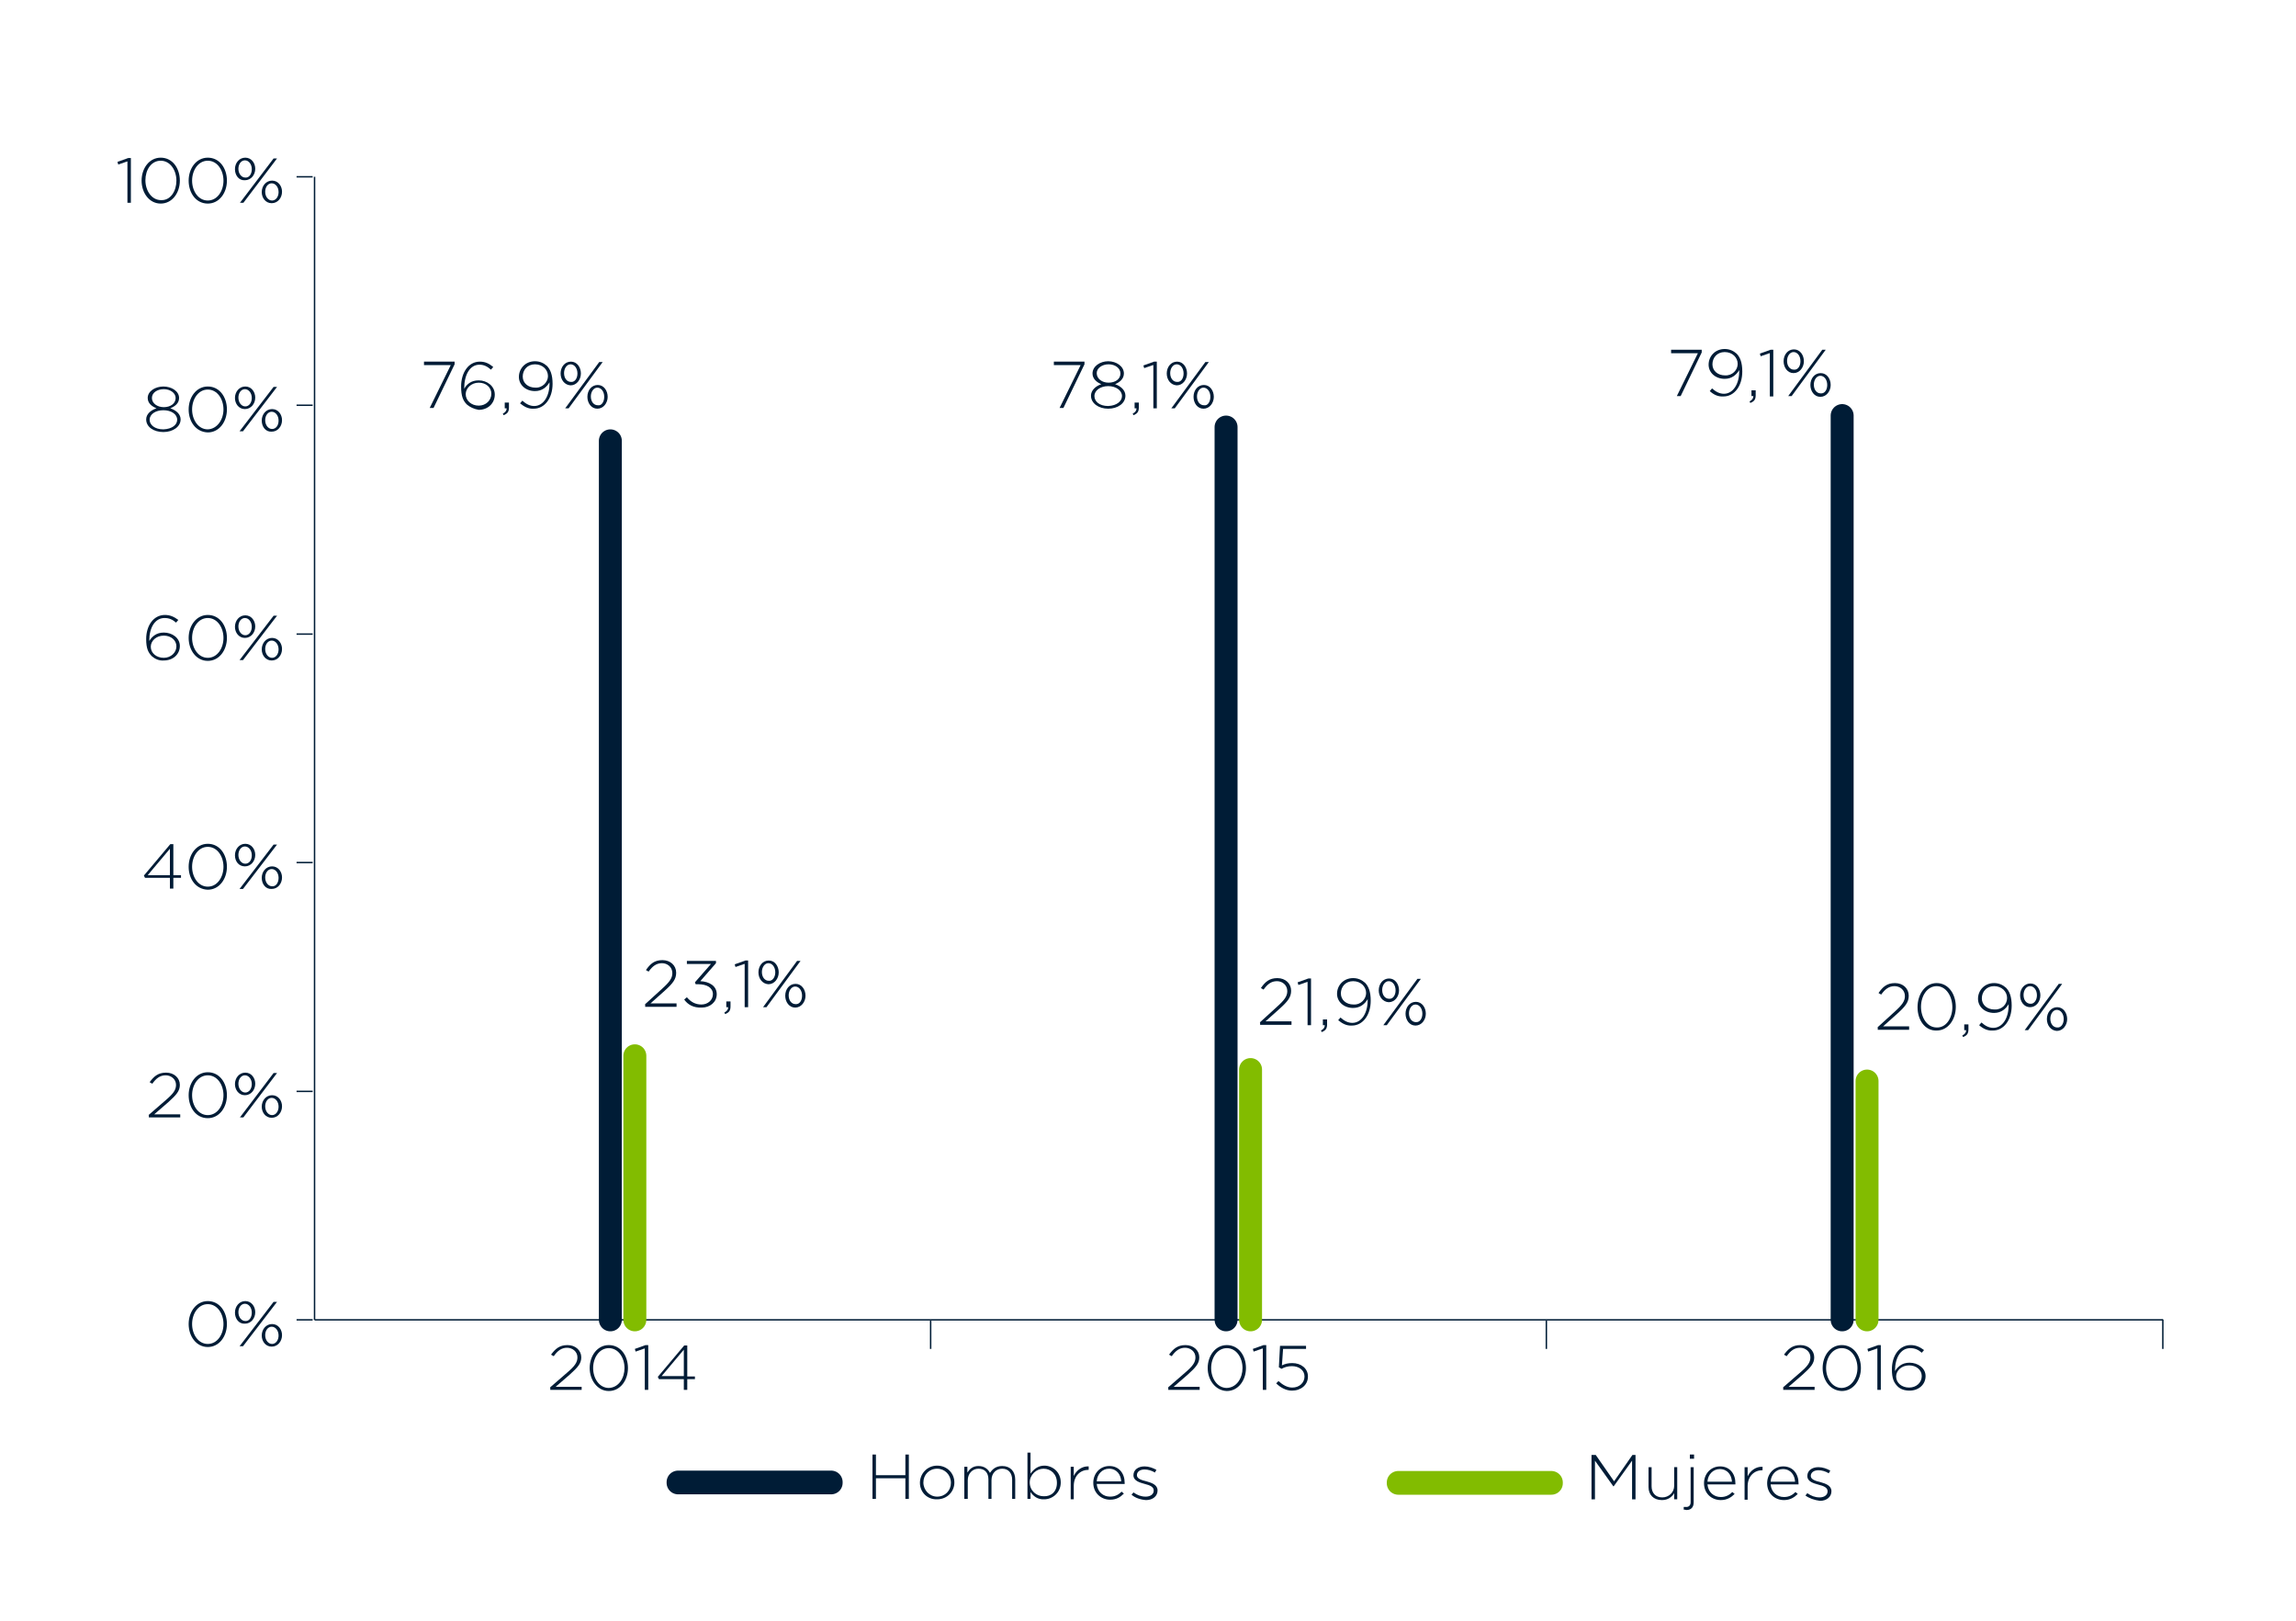 <svg version="1.1" id="Capa_1" xmlns="http://www.w3.org/2000/svg" xmlns:xlink="http://www.w3.org/1999/xlink" x="0px" y="0px" viewBox="0 0 600 423.6" style="enable-background:new 0 0 600 423.6;" xml:space="preserve" data-global-elvn="enableViewport, enableClick, none, startInvisible, responsive, 0, loop, 10000">
<style type="text/css">
	.st0{fill:none;stroke:#001C36;stroke-width:0.375;stroke-miterlimit:10;}
	.st1{fill:none;}
	.st2{enable-background:new    ;}
	.st3{fill:#001C36;}
	.st4{fill:none;stroke:#82BC00;stroke-width:6;stroke-linecap:round;stroke-linejoin:round;stroke-miterlimit:10;}
	.st5{fill:none;stroke:#001C36;stroke-width:6;stroke-linecap:round;stroke-linejoin:round;stroke-miterlimit:10;}
	.st6{fill:none;stroke:#82BC00;stroke-width:6;stroke-linecap:round;stroke-miterlimit:10;}
	.st7{fill:none;stroke:#001C36;stroke-width:6;stroke-linecap:round;stroke-miterlimit:10;}
</style>
<g id="xeje" xmlns="http://www.w3.org/2000/svg">
	<line id="lineaejex" class="st0 elvn-layer" x1="82.2" y1="344.9" x2="565.2" y2="344.9" data-elvn="drawLines, 0, 400, #0f2238, 0.4, notRandom"></line>
	<g id="lineasejex" data-elvn="drawLines, 0, 400, #0f2238, 0.4, notRandom" class="elvn-layer">
		<g>
			<line class="st1" x1="82.2" y1="344.9" x2="82.2" y2="345.1"></line>
			<line class="st0" x1="243.2" y1="352.5" x2="243.2" y2="345.1"></line>
			<line class="st0" x1="404.1" y1="352.5" x2="404.1" y2="345.1"></line>
			<line class="st0" x1="565.2" y1="352.5" x2="565.2" y2="344.8"></line>
		</g>
	</g>
</g>
<g id="yeje" xmlns="http://www.w3.org/2000/svg">
	<g id="ejey">
		<g class="st2 elvn-layer" data-elvn="fadeShortL, in, 50, 400, easeout">
			<path class="st3" d="M49.3,346L49.3,346c0-3.2,2-6,5-6c3.1,0,5,2.8,5,6v0c0,3.2-2,6-5,6S49.3,349.2,49.3,346z M58.4,346L58.4,346
				c0-2.7-1.6-5.2-4.1-5.2s-4.1,2.5-4.1,5.2v0c0,2.7,1.6,5.2,4.1,5.2C56.8,351.2,58.4,348.7,58.4,346z"></path>
			<path class="st3" d="M61.4,343L61.4,343c0-1.6,1.1-3,2.7-3c1.6,0,2.6,1.4,2.6,2.9v0c0,1.6-1.1,3-2.7,3
				C62.4,346,61.4,344.6,61.4,343z M65.8,343L65.8,343c0-1.3-0.8-2.3-1.8-2.3c-1,0-1.7,1-1.7,2.2v0c0,1.3,0.8,2.3,1.8,2.3
				C65.1,345.3,65.8,344.3,65.8,343z M71.5,340.2h0.9l-8.9,11.6h-0.9L71.5,340.2z M68.4,349L68.4,349c0-1.6,1.1-3,2.7-3
				c1.6,0,2.6,1.4,2.6,2.9v0c0,1.6-1.1,3-2.7,3C69.4,351.9,68.4,350.5,68.4,349z M72.8,349L72.8,349c0-1.3-0.8-2.3-1.8-2.3
				c-1,0-1.7,1-1.7,2.2v0c0,1.3,0.8,2.3,1.8,2.3C72.1,351.2,72.8,350.2,72.8,349z"></path>
		</g>
		<g class="st2 elvn-layer" data-elvn="fadeShortL, in, 100, 400, easeout">
			<path class="st3" d="M38.8,291.4l4.5-3.9c2-1.7,2.7-2.7,2.7-4c0-1.5-1.3-2.5-2.7-2.5c-1.5,0-2.5,0.8-3.5,2.2l-0.7-0.4
				c1.1-1.5,2.2-2.5,4.3-2.5c2.1,0,3.6,1.4,3.6,3.2v0c0,1.6-0.9,2.6-3,4.5l-3.7,3.2h6.8v0.8h-8.2V291.4z"></path>
			<path class="st3" d="M49.3,286.2L49.3,286.2c0-3.2,2-6,5-6c3.1,0,5,2.8,5,6v0c0,3.2-2,6-5,6C51.2,292.2,49.3,289.4,49.3,286.2z
				 M58.4,286.2L58.4,286.2c0-2.7-1.6-5.2-4.1-5.2s-4.1,2.5-4.1,5.2v0c0,2.7,1.6,5.2,4.1,5.2C56.8,291.4,58.4,288.9,58.4,286.2z"></path>
			<path class="st3" d="M61.4,283.3L61.4,283.3c0-1.6,1.1-3,2.7-3c1.6,0,2.6,1.4,2.6,2.9v0c0,1.6-1.1,3-2.7,3
				C62.4,286.2,61.4,284.8,61.4,283.3z M65.8,283.3L65.8,283.3c0-1.3-0.8-2.3-1.8-2.3c-1,0-1.7,1-1.7,2.2v0c0,1.3,0.8,2.3,1.8,2.3
				C65.1,285.5,65.8,284.5,65.8,283.3z M71.5,280.4h0.9L63.6,292h-0.9L71.5,280.4z M68.4,289.2L68.4,289.2c0-1.6,1.1-3,2.7-3
				c1.6,0,2.6,1.4,2.6,2.9v0c0,1.6-1.1,3-2.7,3C69.4,292.1,68.4,290.7,68.4,289.2z M72.8,289.2L72.8,289.2c0-1.3-0.8-2.3-1.8-2.3
				c-1,0-1.7,1-1.7,2.2v0c0,1.3,0.8,2.3,1.8,2.3C72.1,291.4,72.8,290.4,72.8,289.2z"></path>
		</g>
		<g class="st2 elvn-layer" data-elvn="fadeShortL, in, 150, 400, easeout">
			<path class="st3" d="M44.4,229.4h-6.5l-0.3-0.6l6.9-8.2h0.8v8.1h2v0.7h-2v2.8h-0.9V229.4z M44.4,228.7v-6.9l-5.8,6.9H44.4z"></path>
			<path class="st3" d="M49.3,226.5L49.3,226.5c0-3.2,2-6,5-6c3.1,0,5,2.8,5,6v0c0,3.2-2,6-5,6C51.2,232.4,49.3,229.7,49.3,226.5z
				 M58.4,226.5L58.4,226.5c0-2.7-1.6-5.2-4.1-5.2s-4.1,2.5-4.1,5.2v0c0,2.7,1.6,5.2,4.1,5.2C56.8,231.7,58.4,229.2,58.4,226.5z"></path>
			<path class="st3" d="M61.4,223.5L61.4,223.5c0-1.6,1.1-3,2.7-3c1.6,0,2.6,1.4,2.6,2.9v0c0,1.6-1.1,3-2.7,3
				C62.4,226.4,61.4,225.1,61.4,223.5z M65.8,223.5L65.8,223.5c0-1.3-0.8-2.3-1.8-2.3c-1,0-1.7,1-1.7,2.2v0c0,1.3,0.8,2.3,1.8,2.3
				C65.1,225.7,65.8,224.8,65.8,223.5z M71.5,220.7h0.9l-8.9,11.6h-0.9L71.5,220.7z M68.4,229.4L68.4,229.4c0-1.6,1.1-3,2.7-3
				c1.6,0,2.6,1.4,2.6,2.9v0c0,1.6-1.1,3-2.7,3C69.4,232.4,68.4,231,68.4,229.4z M72.8,229.4L72.8,229.4c0-1.3-0.8-2.3-1.8-2.3
				c-1,0-1.7,1-1.7,2.2v0c0,1.3,0.8,2.3,1.8,2.3C72.1,231.7,72.8,230.7,72.8,229.4z"></path>
		</g>
		<g class="st2 elvn-layer" data-elvn="fadeShortL, in, 200, 400, easeout">
			<path class="st3" d="M39.7,171.5c-1-1-1.5-2.1-1.5-4.5v0c0-3.5,1.9-6.3,4.9-6.3c1.4,0,2.4,0.5,3.5,1.3l-0.6,0.7
				c-0.9-0.8-1.8-1.2-3-1.2c-2.5,0-4,2.5-4,6c0.7-1.1,1.8-2.2,3.8-2.2c2.2,0,4.2,1.4,4.2,3.5v0c0,2.2-1.8,3.8-4.2,3.8
				C41.6,172.7,40.5,172.2,39.7,171.5z M46.1,168.9L46.1,168.9c0-1.6-1.4-2.8-3.3-2.8c-2,0-3.4,1.4-3.4,2.9v0c0,1.7,1.5,2.9,3.4,2.9
				S46.1,170.5,46.1,168.9z"></path>
			<path class="st3" d="M49.3,166.7L49.3,166.7c0-3.2,2-6,5-6c3.1,0,5,2.8,5,6v0c0,3.2-2,6-5,6S49.3,169.9,49.3,166.7z M58.4,166.7
				L58.4,166.7c0-2.7-1.6-5.2-4.1-5.2s-4.1,2.5-4.1,5.2v0c0,2.7,1.6,5.2,4.1,5.2C56.8,171.9,58.4,169.4,58.4,166.7z"></path>
			<path class="st3" d="M61.4,163.8L61.4,163.8c0-1.6,1.1-3,2.7-3c1.6,0,2.6,1.4,2.6,2.9v0c0,1.6-1.1,3-2.7,3
				C62.4,166.7,61.4,165.3,61.4,163.8z M65.8,163.8L65.8,163.8c0-1.3-0.8-2.3-1.8-2.3c-1,0-1.7,1-1.7,2.2v0c0,1.3,0.8,2.3,1.8,2.3
				C65.1,166,65.8,165,65.8,163.8z M71.5,160.9h0.9l-8.9,11.6h-0.9L71.5,160.9z M68.4,169.7L68.4,169.7c0-1.6,1.1-3,2.7-3
				c1.6,0,2.6,1.4,2.6,2.9v0c0,1.6-1.1,3-2.7,3C69.4,172.6,68.4,171.2,68.4,169.7z M72.8,169.7L72.8,169.7c0-1.3-0.8-2.3-1.8-2.3
				c-1,0-1.7,1-1.7,2.2v0c0,1.3,0.8,2.3,1.8,2.3C72.1,171.9,72.8,170.9,72.8,169.7z"></path>
		</g>
		<g class="st2 elvn-layer" data-elvn="fadeShortL, in, 250, 400, easeout">
			<path class="st3" d="M38.2,109.6L38.2,109.6c0-1.4,1.2-2.4,2.7-2.9c-1.2-0.5-2.3-1.3-2.3-2.7v0c0-1.8,2-3,4.1-3
				c2.1,0,4.1,1.2,4.1,3v0c0,1.4-1.1,2.2-2.3,2.7c1.5,0.5,2.7,1.5,2.7,2.9v0c0,1.9-2,3.3-4.5,3.3C40.2,112.9,38.2,111.6,38.2,109.6z
				 M46.3,109.7L46.3,109.7c0-1.5-1.6-2.5-3.6-2.5s-3.6,1-3.6,2.5v0c0,1.3,1.3,2.5,3.6,2.5C45,112.1,46.3,111,46.3,109.7z M45.9,104
				L45.9,104c0-1.3-1.4-2.3-3.1-2.3s-3.1,0.9-3.1,2.3v0c0,1.4,1.4,2.4,3.1,2.4S45.9,105.5,45.9,104z"></path>
			<path class="st3" d="M49.3,107L49.3,107c0-3.2,2-6,5-6c3.1,0,5,2.8,5,6v0c0,3.2-2,6-5,6C51.2,112.9,49.3,110.2,49.3,107z
				 M58.4,107L58.4,107c0-2.7-1.6-5.2-4.1-5.2s-4.1,2.5-4.1,5.2v0c0,2.7,1.6,5.2,4.1,5.2C56.8,112.1,58.4,109.6,58.4,107z"></path>
			<path class="st3" d="M61.4,104L61.4,104c0-1.6,1.1-3,2.7-3c1.6,0,2.6,1.4,2.6,2.9v0c0,1.6-1.1,3-2.7,3
				C62.4,106.9,61.4,105.5,61.4,104z M65.8,104L65.8,104c0-1.3-0.8-2.3-1.8-2.3c-1,0-1.7,1-1.7,2.2v0c0,1.3,0.8,2.3,1.8,2.3
				C65.1,106.2,65.8,105.2,65.8,104z M71.5,101.1h0.9l-8.9,11.6h-0.9L71.5,101.1z M68.4,109.9L68.4,109.9c0-1.6,1.1-3,2.7-3
				c1.6,0,2.6,1.4,2.6,2.9v0c0,1.6-1.1,3-2.7,3C69.4,112.9,68.4,111.5,68.4,109.9z M72.8,109.9L72.8,109.9c0-1.3-0.8-2.3-1.8-2.3
				c-1,0-1.7,1-1.7,2.2v0c0,1.3,0.8,2.3,1.8,2.3C72.1,112.1,72.8,111.2,72.8,109.9z"></path>
		</g>
		<g class="st2 elvn-layer" data-elvn="fadeShortL, in, 300, 400, easeout">
			<path class="st3" d="M33.2,42.2L30.9,43l-0.2-0.7l2.8-1h0.7V53h-0.9V42.2z"></path>
			<path class="st3" d="M37,47.2L37,47.2c0-3.2,2-6,5-6c3.1,0,5,2.8,5,6v0c0,3.2-2,6-5,6C39,53.2,37,50.4,37,47.2z M46.1,47.2
				L46.1,47.2c0-2.7-1.6-5.2-4.1-5.2S38,44.4,38,47.1v0c0,2.7,1.6,5.2,4.1,5.2C44.6,52.4,46.1,49.9,46.1,47.2z"></path>
			<path class="st3" d="M49.3,47.2L49.3,47.2c0-3.2,2-6,5-6c3.1,0,5,2.8,5,6v0c0,3.2-2,6-5,6C51.2,53.2,49.3,50.4,49.3,47.2z
				 M58.4,47.2L58.4,47.2c0-2.7-1.6-5.2-4.1-5.2s-4.1,2.5-4.1,5.2v0c0,2.7,1.6,5.2,4.1,5.2C56.8,52.4,58.4,49.9,58.4,47.2z"></path>
			<path class="st3" d="M61.4,44.2L61.4,44.2c0-1.6,1.1-3,2.7-3c1.6,0,2.6,1.4,2.6,2.9v0c0,1.6-1.1,3-2.7,3
				C62.4,47.2,61.4,45.8,61.4,44.2z M65.8,44.2L65.8,44.2c0-1.3-0.8-2.3-1.8-2.3c-1,0-1.7,1-1.7,2.2v0c0,1.3,0.8,2.3,1.8,2.3
				C65.1,46.5,65.8,45.5,65.8,44.2z M71.5,41.4h0.9L63.6,53h-0.9L71.5,41.4z M68.4,50.2L68.4,50.2c0-1.6,1.1-3,2.7-3
				c1.6,0,2.6,1.4,2.6,2.9v0c0,1.6-1.1,3-2.7,3C69.4,53.1,68.4,51.7,68.4,50.2z M72.8,50.2L72.8,50.2c0-1.3-0.8-2.3-1.8-2.3
				c-1,0-1.7,1-1.7,2.2v0c0,1.3,0.8,2.3,1.8,2.3C72.1,52.4,72.8,51.4,72.8,50.2z"></path>
		</g>
	</g>
	<line id="lineaejey" class="st0 elvn-layer" x1="82.2" y1="344.9" x2="82.2" y2="46.2" data-elvn="drawLines, 0, 400, #0f2238, 0.4, notRandom"></line>
	<g id="lineasy" data-elvn="drawLines, 0, 400, #0f2238, 0.4, notRandom" class="elvn-layer">
		<g>
			<line class="st0" x1="77.5" y1="344.9" x2="81.7" y2="344.9"></line>
			<line class="st0" x1="77.5" y1="285.2" x2="81.7" y2="285.2"></line>
			<line class="st0" x1="77.5" y1="225.4" x2="81.7" y2="225.4"></line>
			<line class="st0" x1="77.5" y1="165.7" x2="81.7" y2="165.7"></line>
			<line class="st0" x1="77.5" y1="105.9" x2="81.7" y2="105.9"></line>
			<line class="st0" x1="77.5" y1="46.2" x2="81.7" y2="46.2"></line>
		</g>
	</g>
</g>
<g id="mujeres" xmlns="http://www.w3.org/2000/svg">
	<g data-elvn="fadeShortR, in, 400, 400, backout" class="elvn-layer">
		<g class="st2">
			<path class="st3" d="M416.2,380.2h0.8l4.8,6.9l4.8-6.9h0.8v11.6h-0.9v-10.1l-4.8,6.7h-0.1l-4.8-6.7v10.1h-0.9V380.2z"></path>
			<path class="st3" d="M430.8,388.6v-5.2h0.8v5c0,1.7,1,2.9,2.8,2.9c1.7,0,3.1-1.3,3.1-3v-4.9h0.8v8.4h-0.8v-1.6
				c-0.6,1-1.6,1.8-3.2,1.8C432.1,392,430.8,390.6,430.8,388.6z"></path>
			<path class="st3" d="M440,394.5v-0.7c0.2,0,0.5,0,0.7,0c0.6,0,1.1-0.4,1.1-1.2v-9.2h0.8v9.2c0,1.3-0.7,2-1.9,2
				C440.4,394.5,440.2,394.5,440,394.5z M441.6,380.1h1.1v1.1h-1.1V380.1z"></path>
			<path class="st3" d="M445.3,387.6L445.3,387.6c0-2.5,1.8-4.4,4.2-4.4c2.5,0,4,1.9,4,4.4c0,0.1,0,0.2,0,0.3h-7.3
				c0.2,2.1,1.7,3.3,3.5,3.3c1.4,0,2.3-0.6,3-1.3l0.6,0.5c-0.9,0.9-2,1.6-3.6,1.6C447.3,392,445.3,390.3,445.3,387.6z M452.6,387.2
				c-0.1-1.7-1.1-3.3-3.2-3.3c-1.7,0-3.1,1.4-3.2,3.3H452.6z"></path>
		</g>
		<g class="st2">
			<path class="st3" d="M455.9,383.4h0.8v2.4c0.7-1.5,2.2-2.6,3.9-2.5v0.9h-0.1c-2,0-3.8,1.5-3.8,4.2v3.5h-0.8V383.4z"></path>
		</g>
		<g class="st2">
			<path class="st3" d="M461.8,387.6L461.8,387.6c0-2.5,1.8-4.4,4.2-4.4c2.5,0,4,1.9,4,4.4c0,0.1,0,0.2,0,0.3h-7.3
				c0.2,2.1,1.7,3.3,3.5,3.3c1.4,0,2.3-0.6,3-1.3l0.6,0.5c-0.9,0.9-2,1.6-3.6,1.6C463.8,392,461.8,390.3,461.8,387.6z M469.1,387.2
				c-0.1-1.7-1.1-3.3-3.2-3.3c-1.7,0-3.1,1.4-3.2,3.3H469.1z"></path>
			<path class="st3" d="M471.8,390.8l0.5-0.6c1,0.7,2,1.1,3.2,1.1c1.2,0,2.1-0.6,2.1-1.6v0c0-1-1.1-1.4-2.3-1.7
				c-1.4-0.4-3-0.8-3-2.3v0c0-1.4,1.2-2.3,2.9-2.3c1.1,0,2.2,0.4,3.1,0.9l-0.4,0.7c-0.8-0.5-1.8-0.8-2.7-0.8c-1.2,0-2,0.6-2,1.5v0
				c0,0.9,1.2,1.3,2.5,1.6c1.4,0.4,2.9,0.9,2.9,2.4v0c0,1.5-1.3,2.5-3,2.5C474.1,392,472.7,391.5,471.8,390.8z"></path>
		</g>
	</g>
	<rect x="365.4" y="387.4" class="st4 elvn-layer" width="40" height="0.2" data-elvn="fadeShortL, in, 400, 400, backout"></rect>
</g>
<g id="hombres" xmlns="http://www.w3.org/2000/svg">
	<g data-elvn="fadeShortR, in, 300, 400, backout" class="elvn-layer">
		<g class="st2">
			<path class="st3" d="M228,380.1h0.9v5.4h7.7v-5.4h0.9v11.6h-0.9v-5.4h-7.7v5.4H228V380.1z"></path>
			<path class="st3" d="M240.4,387.5L240.4,387.5c0-2.4,1.9-4.5,4.5-4.5c2.6,0,4.5,2,4.5,4.4v0c0,2.4-1.9,4.4-4.5,4.4
				C242.3,391.9,240.4,389.9,240.4,387.5z M248.5,387.5L248.5,387.5c0-2.1-1.6-3.7-3.6-3.7c-2.1,0-3.6,1.6-3.6,3.6v0
				c0,2,1.6,3.7,3.6,3.7C247,391.1,248.5,389.5,248.5,387.5z"></path>
			<path class="st3" d="M252,383.3h0.8v1.5c0.6-0.9,1.4-1.7,2.9-1.7c1.5,0,2.5,0.8,3,1.8c0.6-0.9,1.5-1.8,3.2-1.8
				c2.1,0,3.4,1.4,3.4,3.5v5.1h-0.8v-5c0-1.8-1-2.9-2.6-2.9c-1.5,0-2.8,1.1-2.8,3v4.9h-0.8v-5.1c0-1.8-1-2.8-2.6-2.8s-2.8,1.3-2.8,3
				v4.9H252V383.3z"></path>
			<path class="st3" d="M269.3,389.9v1.8h-0.8v-12.1h0.8v5.5c0.8-1.1,1.9-2.1,3.6-2.1c2.1,0,4.3,1.6,4.3,4.4v0
				c0,2.7-2.2,4.4-4.3,4.4C271.1,391.9,270,390.9,269.3,389.9z M276.2,387.5L276.2,387.5c0-2.3-1.6-3.7-3.5-3.7
				c-1.8,0-3.6,1.5-3.6,3.6v0c0,2.2,1.8,3.6,3.6,3.6C274.7,391.1,276.2,389.8,276.2,387.5z"></path>
		</g>
		<g class="st2">
			<path class="st3" d="M279.8,383.3h0.8v2.4c0.7-1.5,2.2-2.6,3.9-2.5v0.9h-0.1c-2,0-3.8,1.5-3.8,4.2v3.5h-0.8V383.3z"></path>
		</g>
		<g class="st2">
			<path class="st3" d="M285.7,387.5L285.7,387.5c0-2.5,1.8-4.4,4.2-4.4c2.5,0,4,1.9,4,4.4c0,0.1,0,0.2,0,0.3h-7.3
				c0.2,2.1,1.7,3.3,3.5,3.3c1.4,0,2.3-0.6,3-1.3l0.6,0.5c-0.9,0.9-1.9,1.6-3.6,1.6C287.7,391.9,285.7,390.1,285.7,387.5z
				 M293,387.1c-0.1-1.7-1.1-3.3-3.2-3.3c-1.7,0-3.1,1.4-3.2,3.3H293z"></path>
			<path class="st3" d="M295.7,390.6l0.5-0.6c1,0.7,2,1.1,3.2,1.1c1.2,0,2.1-0.6,2.1-1.6v0c0-1-1.1-1.4-2.3-1.7
				c-1.4-0.4-3-0.8-3-2.3v0c0-1.4,1.2-2.3,2.9-2.3c1.1,0,2.2,0.4,3.1,0.9l-0.4,0.7c-0.8-0.5-1.8-0.8-2.7-0.8c-1.2,0-2,0.6-2,1.5v0
				c0,0.9,1.2,1.3,2.5,1.6c1.4,0.4,2.9,0.9,2.9,2.4v0c0,1.5-1.3,2.5-3,2.5C298,391.9,296.6,391.4,295.7,390.6z"></path>
		</g>
	</g>
	<rect x="177.2" y="387.3" class="st5 elvn-layer" width="40" height="0.2" data-elvn="fadeShortL, in, 300, 400, backout"></rect>
</g>
<g id="_x32_014" xmlns="http://www.w3.org/2000/svg">
	<line class="st6 elvn-layer" x1="165.9" y1="344.9" x2="165.9" y2="275.9" data-elvn="drawLines, 300, 400, #94bb1e, 5, notRandom"></line>
	<line class="st7 elvn-layer" x1="159.5" y1="115.2" x2="159.5" y2="344.9" data-elvn="drawLines, 300, 400, #0f2238, 5, notRandom"></line>
</g>
<g id="_x32_015" xmlns="http://www.w3.org/2000/svg">
	<line class="st6 elvn-layer" x1="326.8" y1="344.9" x2="326.8" y2="279.5" data-elvn="drawLines, 350, 400, #94bb1e, 5, notRandom"></line>
	<line class="st7 elvn-layer" x1="320.4" y1="111.6" x2="320.4" y2="344.9" data-elvn="drawLines, 450, 400, #0f2238, 5, notRandom"></line>
</g>
<g id="_x32_016" xmlns="http://www.w3.org/2000/svg">
	<line class="st6 elvn-layer" x1="487.9" y1="344.9" x2="487.9" y2="282.5" data-elvn="drawLines, 500, 400, #94bb1e, 5, notRandom"></line>
	<line class="st7 elvn-layer" x1="481.4" y1="108.6" x2="481.4" y2="344.9" data-elvn="drawLines, 600, 400, #0f2238, 5, notRandom"></line>
</g>
<g id="años" xmlns="http://www.w3.org/2000/svg">
	<g class="st2 elvn-layer" data-elvn="fadeShortB, in, 250, 400, easeout">
		<path class="st3" d="M465.9,362.6l4.5-3.9c2-1.7,2.7-2.7,2.7-4c0-1.5-1.3-2.5-2.7-2.5c-1.5,0-2.5,0.8-3.5,2.2l-0.7-0.4
			c1.1-1.5,2.2-2.5,4.3-2.5c2.1,0,3.6,1.4,3.6,3.2v0c0,1.6-0.9,2.6-3,4.5l-3.7,3.2h6.8v0.8h-8.2V362.6z"></path>
	</g>
	<g class="st2 elvn-layer" data-elvn="fadeShortB, in, 250, 400, easeout">
		<path class="st3" d="M476.3,357.5L476.3,357.5c0-3.2,2-6,5-6c3.1,0,5,2.8,5,6v0c0,3.2-2,6-5,6
			C478.2,363.4,476.3,360.6,476.3,357.5z M485.4,357.5L485.4,357.5c0-2.7-1.6-5.2-4.1-5.2c-2.5,0-4.1,2.5-4.1,5.2v0
			c0,2.7,1.6,5.2,4.1,5.2C483.8,362.6,485.4,360.1,485.4,357.5z"></path>
	</g>
	<g class="st2 elvn-layer" data-elvn="fadeShortB, in, 250, 400, easeout">
		<path class="st3" d="M490.5,352.4l-2.3,0.8l-0.2-0.7l2.8-1h0.7v11.7h-0.9V352.4z"></path>
		<path class="st3" d="M495.9,362.3c-1-1-1.5-2.1-1.5-4.5v0c0-3.5,1.9-6.3,4.9-6.3c1.4,0,2.4,0.5,3.5,1.3l-0.6,0.7
			c-0.9-0.8-1.8-1.2-3-1.2c-2.5,0-4,2.5-4,6c0.7-1.1,1.8-2.2,3.8-2.2c2.2,0,4.2,1.4,4.2,3.5v0c0,2.2-1.8,3.8-4.2,3.8
			C497.7,363.4,496.6,363,495.9,362.3z M502.2,359.6L502.2,359.6c0-1.6-1.4-2.8-3.3-2.8c-2,0-3.4,1.4-3.4,2.9v0
			c0,1.7,1.5,2.9,3.4,2.9S502.2,361.3,502.2,359.6z"></path>
	</g>
	<g class="st2 elvn-layer" data-elvn="fadeShortB, in, 150, 400, easeout">
		<path class="st3" d="M305.2,362.6l4.5-3.9c2-1.7,2.7-2.7,2.7-4c0-1.5-1.3-2.5-2.7-2.5c-1.5,0-2.5,0.8-3.5,2.2l-0.7-0.4
			c1.1-1.5,2.2-2.5,4.3-2.5c2.1,0,3.6,1.4,3.6,3.2v0c0,1.6-0.9,2.6-3,4.5l-3.7,3.2h6.8v0.8h-8.2V362.6z"></path>
	</g>
	<g class="st2 elvn-layer" data-elvn="fadeShortB, in, 150, 400, easeout">
		<path class="st3" d="M315.6,357.5L315.6,357.5c0-3.2,2-6,5-6c3.1,0,5,2.8,5,6v0c0,3.2-2,6-5,6
			C317.6,363.4,315.6,360.6,315.6,357.5z M324.7,357.5L324.7,357.5c0-2.7-1.6-5.2-4.1-5.2c-2.5,0-4.1,2.5-4.1,5.2v0
			c0,2.7,1.6,5.2,4.1,5.2C323.2,362.6,324.7,360.1,324.7,357.5z"></path>
	</g>
	<g class="st2 elvn-layer" data-elvn="fadeShortB, in, 150, 400, easeout">
		<path class="st3" d="M329.9,352.4l-2.3,0.8l-0.2-0.7l2.8-1h0.7v11.7h-0.9V352.4z"></path>
		<path class="st3" d="M333.5,361.5l0.6-0.6c1.1,1,2.3,1.7,3.6,1.7c1.9,0,3.2-1.3,3.2-2.9v0c0-1.6-1.4-2.7-3.3-2.7
			c-1.1,0-2,0.3-2.7,0.7l-0.7-0.4l0.3-5.6h6.8v0.8h-6l-0.3,4.3c0.8-0.4,1.6-0.6,2.7-0.6c2.3,0,4.1,1.4,4.1,3.5v0
			c0,2.2-1.8,3.7-4.2,3.7C336.1,363.4,334.6,362.6,333.5,361.5z"></path>
	</g>
	<g class="st2 elvn-layer" data-elvn="fadeShortB, in, 50, 400, easeout">
		<path class="st3" d="M143.7,362.6l4.5-3.9c2-1.7,2.7-2.7,2.7-4c0-1.5-1.3-2.5-2.7-2.5c-1.5,0-2.5,0.8-3.5,2.2l-0.7-0.4
			c1.1-1.5,2.2-2.5,4.3-2.5c2.1,0,3.6,1.4,3.6,3.2v0c0,1.6-0.9,2.6-3,4.5l-3.7,3.2h6.8v0.8h-8.2V362.6z"></path>
	</g>
	<g class="st2 elvn-layer" data-elvn="fadeShortB, in, 50, 400, easeout">
		<path class="st3" d="M154.1,357.5L154.1,357.5c0-3.2,2-6,5-6c3.1,0,5,2.8,5,6v0c0,3.2-2,6-5,6S154.1,360.6,154.1,357.5z
			 M163.2,357.5L163.2,357.5c0-2.7-1.6-5.2-4.1-5.2s-4.1,2.5-4.1,5.2v0c0,2.7,1.6,5.2,4.1,5.2C161.7,362.6,163.2,360.1,163.2,357.5z
			"></path>
	</g>
	<g class="st2 elvn-layer" data-elvn="fadeShortB, in, 50, 400, easeout">
		<path class="st3" d="M168.4,352.4l-2.3,0.8l-0.2-0.7l2.8-1h0.7v11.7h-0.9V352.4z"></path>
		<path class="st3" d="M178.7,360.4h-6.5l-0.3-0.6l6.9-8.2h0.8v8.1h2v0.7h-2v2.8h-0.9V360.4z M178.7,359.6v-6.9l-5.8,6.9H178.7z"></path>
	</g>
</g>
<g id="porcentajes" xmlns="http://www.w3.org/2000/svg">
	<g class="st2 elvn-layer" data-elvn="fadeShortL, in, 450, 400, backout">
		<path class="st3" d="M117.8,95.4h-7v-0.9h8v0.7l-5.5,11.4h-1L117.8,95.4z"></path>
		<path class="st3" d="M122,105.7c-1-1-1.5-2.2-1.5-4.7v0c0-3.6,1.9-6.5,4.9-6.5c1.4,0,2.4,0.5,3.5,1.4l-0.6,0.7
			c-0.9-0.8-1.8-1.3-3-1.3c-2.5,0-4,2.6-4,6.3c0.7-1.2,1.8-2.2,3.8-2.2c2.2,0,4.2,1.5,4.2,3.7v0c0,2.3-1.8,4-4.2,4
			C123.9,106.9,122.8,106.4,122,105.7z M128.4,102.9L128.4,102.9c0-1.7-1.4-2.9-3.3-2.9c-2,0-3.4,1.5-3.4,3v0c0,1.7,1.5,3,3.4,3
			S128.4,104.6,128.4,102.9z"></path>
		<path class="st3" d="M131.4,108.1c0.7-0.4,1-0.8,1-1.4h-0.5v-1.5h1.1v1.3c0,1.1-0.4,1.6-1.4,2L131.4,108.1z"></path>
		<path class="st3" d="M135.9,105.4l0.6-0.7c1,0.9,2,1.4,3.1,1.4c2.4,0,4.1-2.6,4-6.2c-0.7,1.2-1.9,2.3-3.8,2.3
			c-2.4,0-4.2-1.6-4.2-3.7v0c0-2.2,1.7-4.1,4.2-4.1c1.3,0,2.3,0.5,3.1,1.2c0.9,0.9,1.5,2.3,1.5,4.7v0c0,3.8-2.1,6.5-4.9,6.5
			C138,106.9,136.9,106.2,135.9,105.4z M143.2,98.3L143.2,98.3c0-1.7-1.4-3.1-3.4-3.1c-2,0-3.2,1.5-3.2,3.2v0c0,1.7,1.4,2.9,3.3,2.9
			C141.8,101.4,143.2,99.8,143.2,98.3z"></path>
		<path class="st3" d="M146.5,97.6L146.5,97.6c0-1.7,1.1-3.1,2.7-3.1c1.6,0,2.6,1.5,2.6,3.1v0c0,1.6-1.1,3.1-2.7,3.1
			C147.5,100.6,146.5,99.2,146.5,97.6z M150.9,97.6L150.9,97.6c0-1.4-0.8-2.4-1.8-2.4c-1,0-1.7,1.1-1.7,2.3v0c0,1.4,0.8,2.3,1.8,2.3
			C150.2,99.9,150.9,98.9,150.9,97.6z M156.6,94.6h0.9l-8.9,12.1h-0.9L156.6,94.6z M153.5,103.7L153.5,103.7c0-1.7,1.1-3.1,2.7-3.1
			c1.6,0,2.6,1.5,2.6,3.1v0c0,1.6-1.1,3.1-2.7,3.1C154.5,106.8,153.5,105.3,153.5,103.7z M157.9,103.7L157.9,103.7
			c0-1.4-0.8-2.4-1.8-2.4c-1,0-1.7,1.1-1.7,2.3v0c0,1.4,0.8,2.3,1.8,2.3C157.2,106.1,157.9,105,157.9,103.7z"></path>
	</g>
	<g class="st2 elvn-layer" data-elvn="fadeShortR, in, 500, 400, backout">
		<path class="st3" d="M168.5,262.5l4.5-4.1c2-1.8,2.7-2.8,2.7-4.1c0-1.6-1.3-2.6-2.7-2.6c-1.5,0-2.5,0.8-3.5,2.2l-0.7-0.4
			c1.1-1.6,2.2-2.6,4.3-2.6c2.1,0,3.6,1.4,3.6,3.3v0c0,1.7-0.9,2.8-3,4.7l-3.7,3.3h6.8v0.9h-8.2V262.5z"></path>
		<path class="st3" d="M178.8,261.2l0.7-0.6c1,1.2,2.2,1.9,3.8,1.9c1.6,0,3-1.1,3-2.7c0,0,0,0,0,0c0-1.7-1.6-2.6-3.8-2.6h-0.7
			l-0.2-0.5l4.2-4.8h-6.3v-0.8h7.6v0.6l-4.1,4.7c2.3,0.1,4.3,1.2,4.3,3.4c0,0,0,0,0,0c0,2.1-1.8,3.5-3.9,3.5
			C181.2,263.4,179.7,262.5,178.8,261.2z"></path>
		<path class="st3" d="M189.3,264.6c0.7-0.4,1-0.8,1-1.4h-0.5v-1.5h1.1v1.3c0,1.1-0.4,1.6-1.4,2L189.3,264.6z"></path>
		<path class="st3" d="M194.5,251.9l-2.3,0.8L192,252l2.8-1h0.7v12.2h-0.9V251.9z"></path>
		<path class="st3" d="M198.2,254.1L198.2,254.1c0-1.7,1.1-3.1,2.7-3.1c1.6,0,2.6,1.5,2.6,3.1v0c0,1.6-1.1,3.1-2.7,3.1
			C199.2,257.1,198.2,255.7,198.2,254.1z M202.6,254.1L202.6,254.1c0-1.4-0.8-2.4-1.8-2.4c-1,0-1.7,1.1-1.7,2.3v0
			c0,1.4,0.8,2.3,1.8,2.3C201.9,256.4,202.6,255.3,202.6,254.1z M208.3,251.1h0.9l-8.9,12.1h-0.9L208.3,251.1z M205.2,260.2
			L205.2,260.2c0-1.7,1.1-3.1,2.7-3.1c1.6,0,2.6,1.5,2.6,3.1v0c0,1.6-1.1,3.1-2.7,3.1C206.2,263.3,205.2,261.8,205.2,260.2z
			 M209.6,260.2L209.6,260.2c0-1.4-0.8-2.4-1.8-2.4c-1,0-1.7,1.1-1.7,2.3v0c0,1.4,0.8,2.3,1.8,2.3
			C208.9,262.5,209.6,261.5,209.6,260.2z"></path>
	</g>
	<g class="st2 elvn-layer" data-elvn="fadeShortR, in, 550, 400, backout">
		<path class="st3" d="M329.2,267.2l4.5-4.1c2-1.8,2.7-2.8,2.7-4.1c0-1.6-1.3-2.6-2.7-2.6c-1.5,0-2.5,0.8-3.5,2.2l-0.7-0.4
			c1.1-1.6,2.2-2.6,4.3-2.6c2.1,0,3.6,1.4,3.6,3.3v0c0,1.7-0.9,2.8-3,4.7l-3.7,3.3h6.8v0.9h-8.2V267.2z"></path>
		<path class="st3" d="M341.6,256.6l-2.3,0.8l-0.2-0.7l2.8-1h0.7v12.2h-0.9V256.6z"></path>
		<path class="st3" d="M345.2,269.3c0.7-0.4,1-0.8,1-1.4h-0.5v-1.5h1.1v1.3c0,1.1-0.4,1.6-1.4,2L345.2,269.3z"></path>
		<path class="st3" d="M349.7,266.6l0.6-0.7c1,0.9,2,1.4,3.1,1.4c2.4,0,4.1-2.6,4-6.2c-0.7,1.2-1.9,2.3-3.8,2.3
			c-2.4,0-4.2-1.6-4.2-3.7v0c0-2.2,1.7-4.1,4.2-4.1c1.3,0,2.3,0.5,3.1,1.2c0.9,0.9,1.5,2.3,1.5,4.7v0c0,3.8-2.1,6.5-4.9,6.5
			C351.8,268.1,350.7,267.4,349.7,266.6z M357,259.5L357,259.5c0-1.7-1.4-3.1-3.4-3.1c-2,0-3.2,1.5-3.2,3.2v0c0,1.7,1.4,2.9,3.3,2.9
			C355.7,262.6,357,261,357,259.5z"></path>
		<path class="st3" d="M360.3,258.8L360.3,258.8c0-1.7,1.1-3.1,2.7-3.1c1.6,0,2.6,1.5,2.6,3.1v0c0,1.6-1.1,3.1-2.7,3.1
			C361.3,261.8,360.3,260.4,360.3,258.8z M364.7,258.8L364.7,258.8c0-1.4-0.8-2.4-1.8-2.4c-1,0-1.7,1.1-1.7,2.3v0
			c0,1.4,0.8,2.3,1.8,2.3C364,261.1,364.7,260.1,364.7,258.8z M370.4,255.8h0.9l-8.9,12.1h-0.9L370.4,255.8z M367.3,264.9
			L367.3,264.9c0-1.7,1.1-3.1,2.7-3.1c1.6,0,2.6,1.5,2.6,3.1v0c0,1.6-1.1,3.1-2.7,3.1C368.3,268,367.3,266.5,367.3,264.9z
			 M371.7,264.9L371.7,264.9c0-1.4-0.8-2.4-1.8-2.4c-1,0-1.7,1.1-1.7,2.3v0c0,1.4,0.8,2.3,1.8,2.3
			C371,267.2,371.7,266.2,371.7,264.9z"></path>
	</g>
	<g class="st2 elvn-layer" data-elvn="fadeShortR, in, 600, 400, backout">
		<path class="st3" d="M490.6,268.5l4.5-4.1c2-1.8,2.7-2.8,2.7-4.1c0-1.6-1.3-2.6-2.7-2.6c-1.5,0-2.5,0.8-3.5,2.2l-0.7-0.4
			c1.1-1.6,2.2-2.6,4.3-2.6c2.1,0,3.6,1.4,3.6,3.3v0c0,1.7-0.9,2.8-3,4.7l-3.7,3.3h6.8v0.9h-8.2V268.5z"></path>
		<path class="st3" d="M501.1,263.2L501.1,263.2c0-3.4,2-6.3,5-6.3c3.1,0,5,2.9,5,6.2v0c0,3.3-2,6.2-5,6.2
			C503,269.4,501.1,266.5,501.1,263.2z M510.2,263.2L510.2,263.2c0-2.8-1.6-5.5-4.1-5.5c-2.5,0-4.1,2.6-4.1,5.4v0
			c0,2.8,1.6,5.4,4.1,5.4C508.6,268.6,510.2,266,510.2,263.2z"></path>
		<path class="st3" d="M512.8,270.6c0.7-0.4,1-0.8,1-1.4h-0.5v-1.5h1.1v1.3c0,1.1-0.4,1.6-1.4,2L512.8,270.6z"></path>
		<path class="st3" d="M517.2,267.9l0.6-0.7c1,0.9,2,1.4,3.1,1.4c2.4,0,4.1-2.6,4-6.2c-0.7,1.2-1.9,2.3-3.8,2.3
			c-2.4,0-4.2-1.6-4.2-3.7v0c0-2.2,1.7-4.1,4.2-4.1c1.3,0,2.3,0.5,3.1,1.2c0.9,0.9,1.5,2.3,1.5,4.7v0c0,3.8-2.1,6.5-4.9,6.5
			C519.4,269.4,518.2,268.8,517.2,267.9z M524.5,260.8L524.5,260.8c0-1.7-1.4-3.1-3.4-3.1c-2,0-3.2,1.5-3.2,3.2v0
			c0,1.7,1.4,2.9,3.3,2.9C523.2,263.9,524.5,262.4,524.5,260.8z"></path>
		<path class="st3" d="M527.9,260.1L527.9,260.1c0-1.7,1.1-3.1,2.7-3.1c1.6,0,2.6,1.5,2.6,3.1v0c0,1.6-1.1,3.1-2.7,3.1
			C528.9,263.2,527.9,261.7,527.9,260.1z M532.3,260.1L532.3,260.1c0-1.4-0.8-2.4-1.8-2.4c-1,0-1.7,1.1-1.7,2.3v0
			c0,1.4,0.8,2.3,1.8,2.3C531.5,262.4,532.3,261.4,532.3,260.1z M538,257.1h0.9l-8.9,12.1h-0.9L538,257.1z M534.9,266.3L534.9,266.3
			c0-1.7,1.1-3.1,2.7-3.1c1.6,0,2.6,1.5,2.6,3.1v0c0,1.6-1.1,3.1-2.7,3.1C535.9,269.3,534.9,267.9,534.9,266.3z M539.3,266.3
			L539.3,266.3c0-1.4-0.8-2.4-1.8-2.4c-1,0-1.7,1.1-1.7,2.3v0c0,1.4,0.8,2.3,1.8,2.3C538.6,268.6,539.3,267.6,539.3,266.3z"></path>
	</g>
	<g class="st2 elvn-layer" data-elvn="fadeShortL, in, 650, 400, backout">
		<path class="st3" d="M282.4,95.4h-7v-0.9h8v0.7l-5.5,11.4h-1L282.4,95.4z"></path>
		<path class="st3" d="M285.1,103.4L285.1,103.4c0-1.4,1.2-2.5,2.7-3c-1.2-0.5-2.3-1.4-2.3-2.8v0c0-1.9,2-3.2,4.1-3.2
			c2.1,0,4.1,1.3,4.1,3.2v0c0,1.4-1.1,2.3-2.3,2.8c1.5,0.5,2.7,1.6,2.7,3v0c0,2-2,3.4-4.5,3.4C287.1,106.8,285.1,105.4,285.1,103.4z
			 M293.2,103.5L293.2,103.5c0-1.5-1.6-2.6-3.6-2.6s-3.6,1.1-3.6,2.6v0c0,1.4,1.3,2.6,3.6,2.6C291.9,106,293.2,104.8,293.2,103.5z
			 M292.8,97.6L292.8,97.6c0-1.4-1.4-2.4-3.1-2.4s-3.1,1-3.1,2.3v0c0,1.5,1.4,2.5,3.1,2.5S292.8,99.1,292.8,97.6z"></path>
		<path class="st3" d="M296,108.1c0.7-0.4,1-0.8,1-1.4h-0.5v-1.5h1.1v1.3c0,1.1-0.4,1.6-1.4,2L296,108.1z"></path>
		<path class="st3" d="M301.3,95.4l-2.3,0.8l-0.2-0.7l2.8-1h0.7v12.2h-0.9V95.4z"></path>
		<path class="st3" d="M304.9,97.6L304.9,97.6c0-1.7,1.1-3.1,2.7-3.1c1.6,0,2.6,1.5,2.6,3.1v0c0,1.6-1.1,3.1-2.7,3.1
			C305.9,100.6,304.9,99.2,304.9,97.6z M309.3,97.6L309.3,97.6c0-1.4-0.8-2.4-1.8-2.4c-1,0-1.7,1.1-1.7,2.3v0c0,1.4,0.8,2.3,1.8,2.3
			C308.6,99.9,309.3,98.9,309.3,97.6z M315,94.6h0.9l-8.9,12.1h-0.9L315,94.6z M311.9,103.7L311.9,103.7c0-1.7,1.1-3.1,2.7-3.1
			c1.6,0,2.6,1.5,2.6,3.1v0c0,1.6-1.1,3.1-2.7,3.1C312.9,106.8,311.9,105.3,311.9,103.7z M316.3,103.7L316.3,103.7
			c0-1.4-0.8-2.4-1.8-2.4c-1,0-1.7,1.1-1.7,2.3v0c0,1.4,0.8,2.3,1.8,2.3C315.6,106.1,316.3,105,316.3,103.7z"></path>
	</g>
	<g class="st2 elvn-layer" data-elvn="fadeShortL, in, 700, 400, backout">
		<path class="st3" d="M443.7,92.3h-7v-0.9h8v0.7l-5.5,11.4h-1L443.7,92.3z"></path>
		<path class="st3" d="M446.8,102.2l0.6-0.7c1,0.9,2,1.4,3.1,1.4c2.4,0,4.1-2.6,4-6.2c-0.7,1.2-1.9,2.3-3.8,2.3
			c-2.4,0-4.2-1.6-4.2-3.7v0c0-2.2,1.7-4.1,4.2-4.1c1.3,0,2.3,0.5,3.1,1.2c0.9,0.9,1.5,2.3,1.5,4.7v0c0,3.8-2.1,6.5-4.9,6.5
			C448.9,103.7,447.8,103.1,446.8,102.2z M454.1,95.1L454.1,95.1c0-1.7-1.4-3.1-3.4-3.1c-2,0-3.2,1.5-3.2,3.2v0
			c0,1.7,1.4,2.9,3.3,2.9C452.7,98.2,454.1,96.7,454.1,95.1z"></path>
		<path class="st3" d="M457.2,104.9c0.7-0.4,1-0.8,1-1.4h-0.5v-1.5h1.1v1.3c0,1.1-0.4,1.6-1.4,2L457.2,104.9z"></path>
		<path class="st3" d="M462.4,92.3l-2.3,0.8l-0.2-0.7l2.8-1h0.7v12.2h-0.9V92.3z"></path>
		<path class="st3" d="M466.1,94.4L466.1,94.4c0-1.7,1.1-3.1,2.7-3.1c1.6,0,2.6,1.5,2.6,3.1v0c0,1.6-1.1,3.1-2.7,3.1
			C467.1,97.5,466.1,96,466.1,94.4z M470.5,94.4L470.5,94.4c0-1.4-0.8-2.4-1.8-2.4c-1,0-1.7,1.1-1.7,2.3v0c0,1.4,0.8,2.3,1.8,2.3
			C469.8,96.7,470.5,95.7,470.5,94.4z M476.2,91.4h0.9l-8.9,12.1h-0.9L476.2,91.4z M473.1,100.6L473.1,100.6c0-1.7,1.1-3.1,2.7-3.1
			c1.6,0,2.6,1.5,2.6,3.1v0c0,1.6-1.1,3.1-2.7,3.1C474.1,103.7,473.1,102.2,473.1,100.6z M477.5,100.6L477.5,100.6
			c0-1.4-0.8-2.4-1.8-2.4c-1,0-1.7,1.1-1.7,2.3v0c0,1.4,0.8,2.3,1.8,2.3C476.8,102.9,477.5,101.9,477.5,100.6z"></path>
	</g>
</g>
</svg>